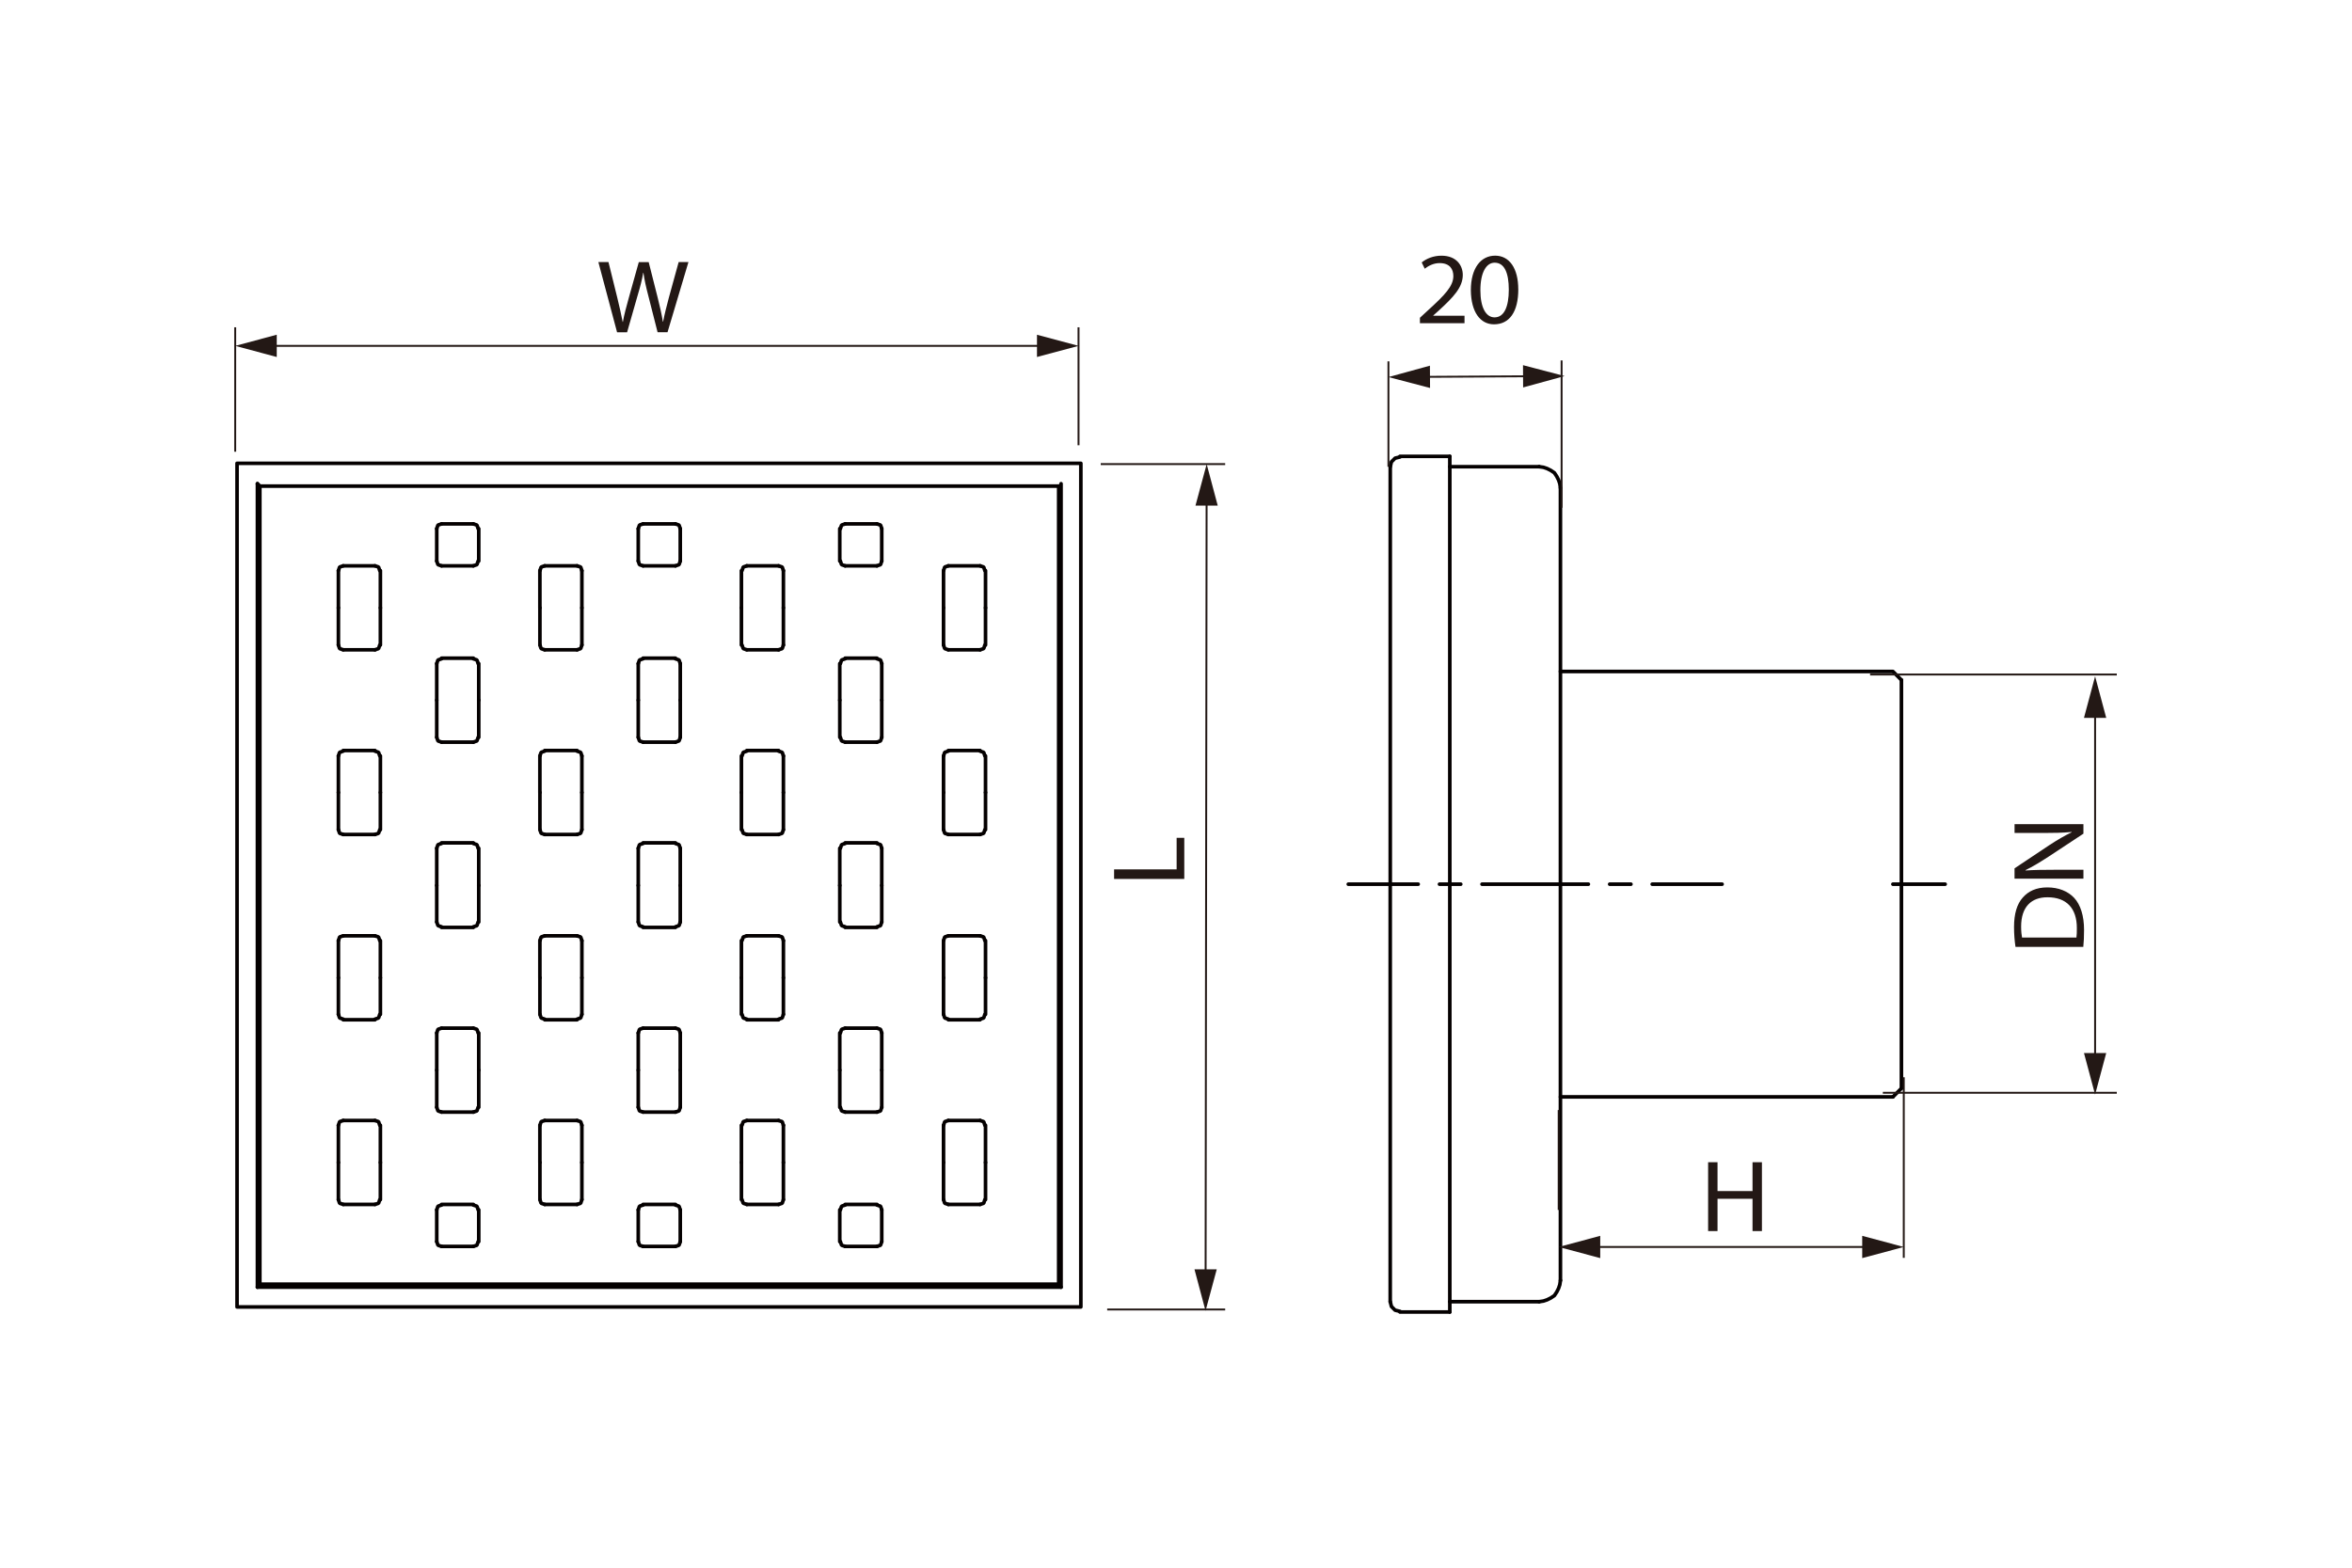 <?xml version="1.0" encoding="UTF-8"?>
<svg id="_图层_1" data-name=" 图层 1" xmlns="http://www.w3.org/2000/svg" width="750" height="500" viewBox="0 0 750 500">
  <defs>
    <style>
      .cls-1 {
        stroke-linejoin: round;
      }

      .cls-1, .cls-2 {
        stroke: #040000;
        stroke-linecap: round;
        stroke-width: 1.15px;
      }

      .cls-1, .cls-2, .cls-3 {
        fill: none;
      }

      .cls-2 {
        stroke-linejoin: bevel;
      }

      .cls-3 {
        stroke: #231815;
        stroke-miterlimit: 10;
        stroke-width: .61px;
      }

      .cls-4 {
        fill: #231815;
      }
    </style>
  </defs>
  <line class="cls-1" x1="337.59" y1="155.04" x2="82.86" y2="155.04"/>
  <polyline class="cls-1" points="82.86 409.58 337.59 409.58 337.59 155.03"/>
  <path class="cls-1" d="M344.66,147.77H75.59M338.35,410.53H82.09M344.66,416.84H75.59M338.35,154.27v256.26M344.66,147.77v269.07M82.09,154.27v256.26M75.59,147.77v269.07M82.86,409.58v-254.54"/>
  <path class="cls-1" d="M82.86,155.03l-.77-.76M338.35,410.53l-.77-.96M82.86,409.58l-.77.96"/>
  <line class="cls-1" x1="107.91" y1="193.86" x2="107.91" y2="182"/>
  <polyline class="cls-2" points="109.44 180.47 108.86 180.66 108.29 180.86 108.1 181.43 107.91 182"/>
  <line class="cls-1" x1="109.44" y1="180.47" x2="119.57" y2="180.47"/>
  <polyline class="cls-2" points="121.1 182 120.91 181.43 120.72 180.85 120.15 180.66 119.58 180.47"/>
  <path class="cls-1" d="M107.91,193.86v11.85M121.3,182v11.86"/>
  <polyline class="cls-2" points="107.91 205.72 108.1 206.29 108.29 206.86 108.87 207.06 109.44 207.24"/>
  <line class="cls-1" x1="109.44" y1="207.25" x2="119.57" y2="207.25"/>
  <polyline class="cls-2" points="119.57 207.25 120.15 207.05 120.72 206.86 120.91 206.29 121.1 205.72"/>
  <path class="cls-1" d="M172.16,193.86v-11.85M121.3,205.72v-11.86"/>
  <polyline class="cls-2" points="173.7 180.47 173.12 180.66 172.55 180.86 172.36 181.43 172.17 182"/>
  <line class="cls-1" x1="173.7" y1="180.47" x2="184.02" y2="180.47"/>
  <polyline class="cls-2" points="185.55 182 185.36 181.43 185.17 180.85 184.59 180.66 184.02 180.47"/>
  <path class="cls-1" d="M172.17,193.86v11.85M185.55,182v11.86"/>
  <polyline class="cls-2" points="172.17 205.72 172.36 206.29 172.55 206.86 173.12 207.06 173.69 207.24"/>
  <line class="cls-1" x1="173.7" y1="207.25" x2="184.02" y2="207.25"/>
  <polyline class="cls-2" points="184.02 207.25 184.6 207.05 185.17 206.86 185.36 206.29 185.55 205.72"/>
  <path class="cls-1" d="M236.42,193.86v-11.85M185.55,205.72v-11.86"/>
  <polyline class="cls-2" points="238.14 180.47 237.57 180.66 236.99 180.86 236.81 181.43 236.61 182"/>
  <line class="cls-1" x1="238.14" y1="180.47" x2="248.28" y2="180.47"/>
  <polyline class="cls-2" points="249.81 182 249.62 181.43 249.43 180.85 248.85 180.66 248.28 180.47"/>
  <path class="cls-1" d="M236.42,193.86v11.85M249.81,182v11.86"/>
  <polyline class="cls-2" points="236.61 205.72 236.8 206.29 237 206.86 237.57 207.06 238.14 207.24"/>
  <line class="cls-1" x1="238.14" y1="207.25" x2="248.28" y2="207.25"/>
  <polyline class="cls-2" points="248.28 207.25 248.85 207.05 249.43 206.86 249.62 206.29 249.81 205.72"/>
  <path class="cls-1" d="M300.87,193.86v-11.85M249.81,205.72v-11.86"/>
  <polyline class="cls-2" points="302.4 180.47 301.82 180.66 301.25 180.86 301.06 181.43 300.87 182"/>
  <line class="cls-1" x1="302.4" y1="180.47" x2="312.53" y2="180.47"/>
  <polyline class="cls-2" points="314.06 182 313.87 181.43 313.68 180.85 313.11 180.66 312.54 180.47"/>
  <path class="cls-1" d="M300.87,193.86v11.85M314.26,182v11.86"/>
  <polyline class="cls-2" points="300.87 205.72 301.06 206.29 301.25 206.86 301.83 207.06 302.4 207.24"/>
  <line class="cls-1" x1="302.4" y1="207.25" x2="312.53" y2="207.25"/>
  <polyline class="cls-2" points="312.54 207.25 313.11 207.05 313.68 206.86 313.87 206.29 314.06 205.72"/>
  <path class="cls-1" d="M107.91,252.76v-11.67M314.26,205.72v-11.86"/>
  <polyline class="cls-2" points="109.44 239.56 108.86 239.76 108.29 239.95 108.1 240.52 107.91 241.09"/>
  <line class="cls-1" x1="109.44" y1="239.37" x2="119.57" y2="239.37"/>
  <polyline class="cls-2" points="121.1 241.09 120.91 240.52 120.72 239.95 120.15 239.76 119.58 239.57"/>
  <path class="cls-1" d="M107.91,252.76v11.85M121.3,241.09v11.67"/>
  <polyline class="cls-2" points="107.91 264.62 108.1 265.19 108.29 265.77 108.87 265.95 109.44 266.15"/>
  <line class="cls-1" x1="109.44" y1="266.15" x2="119.57" y2="266.15"/>
  <polyline class="cls-2" points="119.57 266.15 120.15 265.96 120.72 265.76 120.91 265.19 121.1 264.62"/>
  <path class="cls-1" d="M172.16,252.76v-11.66M121.3,264.62v-11.86"/>
  <polyline class="cls-2" points="173.7 239.56 173.12 239.76 172.55 239.95 172.36 240.52 172.17 241.09"/>
  <line class="cls-1" x1="173.7" y1="239.37" x2="184.02" y2="239.37"/>
  <polyline class="cls-2" points="185.55 241.09 185.36 240.52 185.17 239.95 184.59 239.76 184.02 239.57"/>
  <path class="cls-1" d="M172.17,252.76v11.85M185.55,241.09v11.67"/>
  <polyline class="cls-2" points="172.17 264.62 172.36 265.19 172.55 265.77 173.12 265.95 173.69 266.15"/>
  <line class="cls-1" x1="173.7" y1="266.15" x2="184.02" y2="266.15"/>
  <polyline class="cls-2" points="184.02 266.15 184.6 265.96 185.17 265.76 185.36 265.19 185.55 264.62"/>
  <path class="cls-1" d="M236.42,252.76v-11.66M185.55,264.62v-11.86"/>
  <polyline class="cls-2" points="238.14 239.56 237.57 239.76 236.99 239.95 236.81 240.52 236.61 241.09"/>
  <line class="cls-1" x1="238.14" y1="239.37" x2="248.28" y2="239.37"/>
  <polyline class="cls-2" points="249.81 241.09 249.62 240.52 249.43 239.95 248.85 239.76 248.28 239.57"/>
  <path class="cls-1" d="M236.42,252.76v11.85M249.81,241.09v11.67"/>
  <polyline class="cls-2" points="236.61 264.62 236.8 265.19 237 265.77 237.57 265.95 238.14 266.15"/>
  <line class="cls-1" x1="238.14" y1="266.15" x2="248.28" y2="266.15"/>
  <polyline class="cls-2" points="248.28 266.15 248.85 265.96 249.43 265.76 249.62 265.19 249.81 264.62"/>
  <path class="cls-1" d="M300.87,252.76v-11.66M249.81,264.62v-11.86"/>
  <polyline class="cls-2" points="302.4 239.56 301.82 239.76 301.25 239.95 301.06 240.52 300.87 241.09"/>
  <line class="cls-1" x1="302.4" y1="239.37" x2="312.53" y2="239.37"/>
  <polyline class="cls-2" points="314.06 241.09 313.87 240.52 313.68 239.95 313.11 239.76 312.54 239.57"/>
  <path class="cls-1" d="M300.87,252.76v11.85M314.26,241.09v11.67"/>
  <polyline class="cls-2" points="300.87 264.62 301.06 265.19 301.25 265.77 301.83 265.95 302.4 266.15"/>
  <line class="cls-1" x1="302.4" y1="266.15" x2="312.53" y2="266.15"/>
  <polyline class="cls-2" points="312.54 266.15 313.11 265.96 313.68 265.76 313.87 265.19 314.06 264.62"/>
  <path class="cls-1" d="M107.91,311.86v-11.86M314.26,264.62v-11.86"/>
  <polyline class="cls-2" points="109.44 298.47 108.86 298.66 108.29 298.85 108.1 299.42 107.91 299.99"/>
  <line class="cls-1" x1="109.44" y1="298.47" x2="119.57" y2="298.47"/>
  <polyline class="cls-2" points="121.1 300 120.91 299.42 120.72 298.85 120.15 298.66 119.58 298.47"/>
  <path class="cls-1" d="M107.91,311.85v11.66M121.3,300v11.86"/>
  <polyline class="cls-2" points="107.91 323.52 108.1 324.09 108.29 324.67 108.87 324.86 109.44 325.05"/>
  <line class="cls-1" x1="109.44" y1="325.24" x2="119.57" y2="325.24"/>
  <polyline class="cls-2" points="119.57 325.05 120.15 324.86 120.72 324.67 120.91 324.09 121.1 323.52"/>
  <path class="cls-1" d="M172.16,311.85v-11.85M121.3,323.52v-11.67"/>
  <polyline class="cls-2" points="173.7 298.47 173.12 298.66 172.55 298.85 172.36 299.42 172.17 299.99"/>
  <line class="cls-1" x1="173.7" y1="298.47" x2="184.02" y2="298.47"/>
  <polyline class="cls-2" points="185.55 300 185.36 299.42 185.17 298.85 184.59 298.66 184.02 298.47"/>
  <path class="cls-1" d="M172.17,311.85v11.66M185.55,300v11.86"/>
  <polyline class="cls-2" points="172.17 323.52 172.36 324.09 172.55 324.67 173.12 324.86 173.69 325.05"/>
  <line class="cls-1" x1="173.7" y1="325.24" x2="184.02" y2="325.24"/>
  <polyline class="cls-2" points="184.02 325.05 184.6 324.86 185.17 324.67 185.36 324.09 185.55 323.52"/>
  <path class="cls-1" d="M236.42,311.85v-11.85M185.55,323.52v-11.67"/>
  <polyline class="cls-2" points="238.14 298.47 237.57 298.66 236.99 298.85 236.81 299.42 236.61 299.99"/>
  <line class="cls-1" x1="238.14" y1="298.47" x2="248.28" y2="298.47"/>
  <polyline class="cls-2" points="249.81 300 249.62 299.42 249.43 298.85 248.85 298.66 248.28 298.47"/>
  <path class="cls-1" d="M236.42,311.85v11.66M249.81,300v11.86"/>
  <polyline class="cls-2" points="236.61 323.52 236.8 324.09 237 324.67 237.57 324.86 238.14 325.05"/>
  <line class="cls-1" x1="238.14" y1="325.24" x2="248.28" y2="325.24"/>
  <polyline class="cls-2" points="248.28 325.05 248.85 324.86 249.43 324.67 249.62 324.09 249.81 323.52"/>
  <path class="cls-1" d="M300.87,311.85v-11.85M249.81,323.52v-11.67"/>
  <polyline class="cls-2" points="302.4 298.47 301.82 298.66 301.25 298.85 301.06 299.42 300.87 299.99"/>
  <line class="cls-1" x1="302.4" y1="298.47" x2="312.53" y2="298.47"/>
  <polyline class="cls-2" points="314.06 300 313.87 299.42 313.68 298.85 313.11 298.66 312.54 298.47"/>
  <path class="cls-1" d="M300.87,311.85v11.66M314.26,300v11.86"/>
  <polyline class="cls-2" points="300.87 323.52 301.06 324.09 301.25 324.67 301.83 324.86 302.4 325.05"/>
  <line class="cls-1" x1="302.4" y1="325.24" x2="312.53" y2="325.24"/>
  <polyline class="cls-2" points="312.54 325.05 313.11 324.86 313.68 324.67 313.87 324.09 314.06 323.52"/>
  <path class="cls-1" d="M107.91,370.76v-11.86M314.26,323.52v-11.67"/>
  <polyline class="cls-2" points="109.44 357.37 108.86 357.56 108.29 357.75 108.1 358.33 107.91 358.9"/>
  <line class="cls-1" x1="109.44" y1="357.37" x2="119.57" y2="357.37"/>
  <polyline class="cls-2" points="121.1 358.9 120.91 358.32 120.72 357.75 120.15 357.56 119.58 357.37"/>
  <path class="cls-1" d="M107.91,370.76v11.85M121.3,358.9v11.86"/>
  <polyline class="cls-2" points="107.91 382.61 108.1 383.19 108.29 383.76 108.87 383.95 109.44 384.14"/>
  <line class="cls-1" x1="109.44" y1="384.14" x2="119.57" y2="384.14"/>
  <polyline class="cls-2" points="119.57 384.14 120.15 383.95 120.72 383.76 120.91 383.18 121.1 382.61"/>
  <path class="cls-1" d="M172.16,370.75v-11.85M121.3,382.61v-11.86"/>
  <polyline class="cls-2" points="173.7 357.37 173.12 357.56 172.55 357.75 172.36 358.33 172.17 358.9"/>
  <line class="cls-1" x1="173.7" y1="357.37" x2="184.02" y2="357.37"/>
  <polyline class="cls-2" points="185.55 358.9 185.36 358.32 185.17 357.75 184.59 357.56 184.02 357.37"/>
  <path class="cls-1" d="M172.17,370.76v11.85M185.55,358.9v11.86"/>
  <polyline class="cls-2" points="172.17 382.61 172.36 383.19 172.55 383.76 173.12 383.95 173.69 384.14"/>
  <line class="cls-1" x1="173.7" y1="384.14" x2="184.02" y2="384.14"/>
  <polyline class="cls-2" points="184.02 384.14 184.6 383.95 185.17 383.76 185.36 383.18 185.55 382.61"/>
  <path class="cls-1" d="M236.42,370.75v-11.85M185.55,382.61v-11.86"/>
  <polyline class="cls-2" points="238.14 357.37 237.57 357.56 236.99 357.75 236.81 358.33 236.61 358.9"/>
  <line class="cls-1" x1="238.14" y1="357.37" x2="248.28" y2="357.37"/>
  <polyline class="cls-2" points="249.81 358.9 249.62 358.32 249.43 357.75 248.85 357.56 248.28 357.37"/>
  <path class="cls-1" d="M236.42,370.76v11.85M249.81,358.9v11.86"/>
  <polyline class="cls-2" points="236.61 382.61 236.8 383.19 237 383.76 237.57 383.95 238.14 384.14"/>
  <line class="cls-1" x1="238.14" y1="384.14" x2="248.28" y2="384.14"/>
  <polyline class="cls-2" points="248.28 384.14 248.85 383.95 249.43 383.76 249.62 383.18 249.81 382.61"/>
  <path class="cls-1" d="M300.87,370.75v-11.85M249.81,382.61v-11.86"/>
  <polyline class="cls-2" points="302.4 357.37 301.82 357.56 301.25 357.75 301.06 358.33 300.87 358.9"/>
  <line class="cls-1" x1="302.4" y1="357.37" x2="312.53" y2="357.37"/>
  <polyline class="cls-2" points="314.06 358.9 313.87 358.32 313.68 357.75 313.11 357.56 312.54 357.37"/>
  <path class="cls-1" d="M300.87,370.76v11.85M314.26,358.9v11.86"/>
  <polyline class="cls-2" points="300.87 382.61 301.06 383.19 301.25 383.76 301.83 383.95 302.4 384.14"/>
  <line class="cls-1" x1="302.4" y1="384.14" x2="312.53" y2="384.14"/>
  <polyline class="cls-2" points="312.54 384.14 313.11 383.95 313.68 383.76 313.87 383.18 314.06 382.61"/>
  <path class="cls-1" d="M139.27,223.31v-11.67M314.26,382.61v-11.86"/>
  <polyline class="cls-2" points="140.8 210.11 140.23 210.31 139.65 210.5 139.46 211.07 139.27 211.64"/>
  <line class="cls-1" x1="140.8" y1="209.92" x2="150.94" y2="209.92"/>
  <polyline class="cls-2" points="152.47 211.64 152.28 211.07 152.08 210.49 151.51 210.3 150.94 210.12"/>
  <path class="cls-1" d="M139.27,223.31v11.85M152.66,211.64v11.67"/>
  <polyline class="cls-2" points="139.27 235.17 139.46 235.74 139.66 236.32 140.23 236.5 140.8 236.69"/>
  <line class="cls-1" x1="140.8" y1="236.7" x2="150.94" y2="236.7"/>
  <polyline class="cls-2" points="150.94 236.7 151.51 236.5 152.09 236.31 152.27 235.74 152.47 235.17"/>
  <path class="cls-1" d="M203.53,223.31v-11.66M152.66,235.17v-11.86"/>
  <polyline class="cls-2" points="205.06 210.11 204.48 210.31 203.91 210.5 203.72 211.07 203.53 211.64"/>
  <line class="cls-1" x1="205.06" y1="209.92" x2="215.38" y2="209.92"/>
  <polyline class="cls-2" points="216.92 211.64 216.72 211.07 216.53 210.49 215.96 210.3 215.39 210.12"/>
  <path class="cls-1" d="M203.53,223.31v11.85M216.92,211.64v11.67"/>
  <polyline class="cls-2" points="203.53 235.17 203.72 235.74 203.91 236.32 204.49 236.5 205.06 236.69"/>
  <line class="cls-1" x1="205.06" y1="236.7" x2="215.38" y2="236.7"/>
  <polyline class="cls-2" points="215.39 236.7 215.96 236.5 216.53 236.31 216.73 235.74 216.91 235.17"/>
  <path class="cls-1" d="M267.78,223.31v-11.66M216.92,235.17v-11.86"/>
  <polyline class="cls-2" points="269.51 210.11 268.93 210.31 268.36 210.5 268.17 211.07 267.98 211.64"/>
  <line class="cls-1" x1="269.51" y1="209.92" x2="279.64" y2="209.92"/>
  <polyline class="cls-2" points="281.17 211.64 280.98 211.07 280.79 210.49 280.21 210.3 279.64 210.12"/>
  <path class="cls-1" d="M267.79,223.31v11.85M281.17,211.64v11.67"/>
  <polyline class="cls-2" points="267.98 235.17 268.17 235.74 268.36 236.32 268.93 236.5 269.5 236.69"/>
  <line class="cls-1" x1="269.51" y1="236.7" x2="279.64" y2="236.7"/>
  <polyline class="cls-2" points="279.64 236.7 280.22 236.5 280.79 236.31 280.98 235.74 281.17 235.17"/>
  <path class="cls-1" d="M139.27,282.4v-11.86M281.17,235.17v-11.86"/>
  <polyline class="cls-2" points="140.8 269.02 140.23 269.21 139.65 269.4 139.46 269.97 139.27 270.54"/>
  <line class="cls-1" x1="140.8" y1="268.82" x2="150.94" y2="268.82"/>
  <polyline class="cls-2" points="152.47 270.55 152.28 269.97 152.08 269.4 151.51 269.21 150.94 269.02"/>
  <path class="cls-1" d="M139.27,282.4v11.66M152.66,270.55v11.86"/>
  <polyline class="cls-2" points="139.27 294.07 139.46 294.64 139.66 295.22 140.23 295.41 140.8 295.6"/>
  <line class="cls-1" x1="140.8" y1="295.79" x2="150.94" y2="295.79"/>
  <polyline class="cls-2" points="150.94 295.6 151.51 295.41 152.09 295.22 152.27 294.64 152.47 294.07"/>
  <path class="cls-1" d="M203.53,282.4v-11.85M152.66,294.07v-11.67"/>
  <polyline class="cls-2" points="205.06 269.02 204.48 269.21 203.91 269.4 203.72 269.97 203.53 270.54"/>
  <line class="cls-1" x1="205.06" y1="268.82" x2="215.38" y2="268.82"/>
  <polyline class="cls-2" points="216.92 270.55 216.72 269.97 216.53 269.4 215.96 269.21 215.39 269.02"/>
  <path class="cls-1" d="M203.53,282.4v11.66M216.92,270.55v11.86"/>
  <polyline class="cls-2" points="203.53 294.07 203.72 294.64 203.91 295.22 204.49 295.41 205.06 295.6"/>
  <line class="cls-1" x1="205.06" y1="295.79" x2="215.38" y2="295.79"/>
  <polyline class="cls-2" points="215.39 295.6 215.96 295.41 216.53 295.22 216.73 294.64 216.91 294.07"/>
  <path class="cls-1" d="M267.78,282.4v-11.85M216.92,294.07v-11.67"/>
  <polyline class="cls-2" points="269.51 269.02 268.93 269.21 268.36 269.4 268.17 269.97 267.98 270.54"/>
  <line class="cls-1" x1="269.51" y1="268.82" x2="279.64" y2="268.82"/>
  <polyline class="cls-2" points="281.17 270.55 280.98 269.97 280.79 269.4 280.21 269.21 279.64 269.02"/>
  <path class="cls-1" d="M267.79,282.4v11.66M281.17,270.55v11.86"/>
  <polyline class="cls-2" points="267.98 294.07 268.17 294.64 268.36 295.22 268.93 295.41 269.5 295.6"/>
  <line class="cls-1" x1="269.51" y1="295.79" x2="279.64" y2="295.79"/>
  <polyline class="cls-2" points="279.64 295.6 280.22 295.41 280.79 295.22 280.98 294.64 281.17 294.07"/>
  <path class="cls-1" d="M139.27,341.31v-11.86M281.17,294.07v-11.67"/>
  <polyline class="cls-2" points="140.8 327.92 140.23 328.11 139.65 328.3 139.46 328.88 139.27 329.45"/>
  <line class="cls-1" x1="140.8" y1="327.92" x2="150.94" y2="327.92"/>
  <polyline class="cls-2" points="152.47 329.45 152.28 328.87 152.08 328.3 151.51 328.11 150.94 327.92"/>
  <path class="cls-1" d="M139.27,341.31v11.85M152.66,329.45v11.86"/>
  <polyline class="cls-2" points="139.27 353.16 139.46 353.74 139.66 354.31 140.23 354.5 140.8 354.69"/>
  <line class="cls-1" x1="140.8" y1="354.69" x2="150.94" y2="354.69"/>
  <polyline class="cls-2" points="150.94 354.69 151.51 354.5 152.09 354.31 152.27 353.73 152.47 353.16"/>
  <path class="cls-1" d="M203.53,341.3v-11.85M152.66,353.16v-11.86"/>
  <polyline class="cls-2" points="205.06 327.92 204.48 328.11 203.91 328.3 203.72 328.88 203.53 329.45"/>
  <line class="cls-1" x1="205.06" y1="327.92" x2="215.38" y2="327.92"/>
  <polyline class="cls-2" points="216.92 329.45 216.72 328.87 216.53 328.3 215.96 328.11 215.39 327.92"/>
  <path class="cls-1" d="M203.53,341.31v11.85M216.92,329.45v11.86"/>
  <polyline class="cls-2" points="203.53 353.16 203.72 353.74 203.91 354.31 204.49 354.5 205.06 354.69"/>
  <line class="cls-1" x1="205.06" y1="354.69" x2="215.38" y2="354.69"/>
  <polyline class="cls-2" points="215.39 354.69 215.96 354.5 216.53 354.31 216.73 353.73 216.91 353.16"/>
  <path class="cls-1" d="M267.78,341.3v-11.85M216.92,353.16v-11.86"/>
  <polyline class="cls-2" points="269.51 327.92 268.93 328.11 268.36 328.3 268.17 328.88 267.98 329.45"/>
  <line class="cls-1" x1="269.51" y1="327.92" x2="279.64" y2="327.92"/>
  <polyline class="cls-2" points="281.17 329.45 280.98 328.87 280.79 328.3 280.21 328.11 279.64 327.92"/>
  <path class="cls-1" d="M267.79,341.31v11.85M281.17,329.45v11.86"/>
  <polyline class="cls-2" points="267.98 353.16 268.17 353.74 268.36 354.31 268.93 354.5 269.5 354.69"/>
  <line class="cls-1" x1="269.51" y1="354.69" x2="279.64" y2="354.69"/>
  <polyline class="cls-2" points="279.64 354.69 280.22 354.5 280.79 354.31 280.98 353.73 281.17 353.16"/>
  <path class="cls-1" d="M281.17,178.94v-10.33M281.17,353.16v-11.86"/>
  <polyline class="cls-2" points="279.64 180.47 280.22 180.28 280.79 180.09 280.98 179.51 281.17 178.94"/>
  <line class="cls-1" x1="267.78" y1="168.61" x2="267.78" y2="178.94"/>
  <polyline class="cls-2" points="267.98 178.94 268.17 179.52 268.36 180.09 268.93 180.28 269.5 180.47"/>
  <path class="cls-1" d="M279.64,167.09h-10.13M269.51,180.47h10.13"/>
  <polyline class="cls-2" points="281.17 168.61 280.98 168.04 280.79 167.47 280.21 167.28 279.64 167.09"/>
  <polyline class="cls-2" points="269.51 167.09 268.93 167.28 268.36 167.47 268.17 168.04 267.98 168.61"/>
  <line class="cls-1" x1="216.92" y1="178.94" x2="216.92" y2="168.62"/>
  <polyline class="cls-2" points="215.39 180.47 215.96 180.28 216.53 180.09 216.73 179.51 216.91 178.94"/>
  <line class="cls-1" x1="203.53" y1="168.61" x2="203.53" y2="178.94"/>
  <polyline class="cls-2" points="203.53 178.94 203.72 179.52 203.91 180.09 204.49 180.28 205.06 180.47"/>
  <path class="cls-1" d="M215.38,167.09h-10.33M205.06,180.47h10.33"/>
  <polyline class="cls-2" points="216.92 168.61 216.72 168.04 216.53 167.47 215.96 167.28 215.39 167.09"/>
  <polyline class="cls-2" points="205.06 167.09 204.48 167.28 203.91 167.47 203.72 168.04 203.53 168.61"/>
  <line class="cls-1" x1="152.66" y1="178.94" x2="152.66" y2="168.62"/>
  <polyline class="cls-2" points="150.94 180.47 151.51 180.28 152.09 180.09 152.27 179.51 152.47 178.94"/>
  <line class="cls-1" x1="139.27" y1="168.61" x2="139.27" y2="178.94"/>
  <polyline class="cls-2" points="139.27 178.94 139.46 179.52 139.66 180.09 140.23 180.28 140.8 180.47"/>
  <path class="cls-1" d="M150.94,167.09h-10.13M140.8,180.47h10.13"/>
  <polyline class="cls-2" points="152.47 168.61 152.28 168.04 152.08 167.47 151.51 167.28 150.94 167.09"/>
  <polyline class="cls-2" points="140.8 167.09 140.23 167.28 139.65 167.47 139.46 168.04 139.27 168.61"/>
  <line class="cls-1" x1="281.17" y1="385.86" x2="281.17" y2="396"/>
  <polyline class="cls-2" points="281.17 385.86 280.98 385.29 280.79 384.71 280.21 384.53 279.64 384.33"/>
  <line class="cls-1" x1="267.78" y1="396" x2="267.78" y2="385.86"/>
  <polyline class="cls-2" points="269.51 384.33 268.93 384.52 268.36 384.72 268.17 385.29 267.98 385.86"/>
  <path class="cls-1" d="M279.64,397.53h-10.13M269.51,384.14h10.13"/>
  <polyline class="cls-2" points="279.64 397.53 280.22 397.34 280.79 397.15 280.98 396.57 281.17 396"/>
  <polyline class="cls-2" points="267.98 396 268.17 396.57 268.36 397.15 268.93 397.34 269.5 397.53"/>
  <line class="cls-1" x1="216.92" y1="385.86" x2="216.92" y2="396"/>
  <polyline class="cls-2" points="216.92 385.86 216.72 385.29 216.53 384.71 215.96 384.53 215.39 384.33"/>
  <line class="cls-1" x1="203.53" y1="396" x2="203.53" y2="385.86"/>
  <polyline class="cls-2" points="205.06 384.33 204.48 384.52 203.91 384.72 203.72 385.29 203.53 385.86"/>
  <path class="cls-1" d="M215.38,397.53h-10.33M205.06,384.14h10.33"/>
  <polyline class="cls-2" points="215.39 397.53 215.96 397.34 216.53 397.15 216.73 396.57 216.91 396"/>
  <polyline class="cls-2" points="203.53 396 203.72 396.57 203.91 397.15 204.49 397.34 205.06 397.53"/>
  <line class="cls-1" x1="152.66" y1="385.86" x2="152.66" y2="396"/>
  <polyline class="cls-2" points="152.47 385.86 152.28 385.29 152.08 384.71 151.51 384.53 150.94 384.33"/>
  <line class="cls-1" x1="139.27" y1="396" x2="139.27" y2="385.86"/>
  <polyline class="cls-2" points="140.8 384.33 140.23 384.52 139.65 384.72 139.46 385.29 139.27 385.86"/>
  <path class="cls-1" d="M150.94,397.53h-10.13M140.8,384.14h10.13"/>
  <polyline class="cls-2" points="150.94 397.53 151.51 397.34 152.09 397.15 152.27 396.57 152.47 396"/>
  <polyline class="cls-2" points="139.27 396 139.46 396.57 139.66 397.15 140.23 397.34 140.8 397.53"/>
  <line class="cls-3" x1="75" y1="104.39" x2="75" y2="144.07"/>
  <line class="cls-3" x1="343.92" y1="104.39" x2="343.92" y2="142.01"/>
  <line class="cls-3" x1="85.83" y1="110.31" x2="333.09" y2="110.31"/>
  <polygon class="cls-4" points="88.25 113.86 75 110.31 88.25 106.76 88.25 113.86"/>
  <polygon class="cls-4" points="330.67 113.86 343.92 110.31 330.67 106.76 330.67 113.86"/>
  <path class="cls-4" d="M196.77,105.97l-5.96-22.38h3.22l2.8,11.32c.68,2.8,1.31,5.57,1.72,7.74h.08c.38-2.22,1.12-4.89,1.91-7.77l3.16-11.29h3.15l2.87,11.34c.66,2.68,1.29,5.32,1.65,7.67h.08c.47-2.45,1.12-4.95,1.85-7.73l3.11-11.29h3.12l-6.67,22.38h-3.17l-2.96-11.64c-.75-2.88-1.24-5.06-1.55-7.32h-.07c-.39,2.25-.94,4.42-1.81,7.32l-3.33,11.65h-3.2,0Z"/>
  <line class="cls-3" x1="390.68" y1="148.02" x2="351" y2="148.02"/>
  <line class="cls-3" x1="390.68" y1="417.65" x2="353.06" y2="417.65"/>
  <line class="cls-3" x1="384.76" y1="158.85" x2="384.44" y2="407.26"/>
  <polygon class="cls-4" points="381.21 161.26 384.78 148.02 388.31 161.27 381.21 161.26"/>
  <polygon class="cls-4" points="380.89 404.84 384.42 418.09 387.99 404.85 380.89 404.84"/>
  <polygon class="cls-4" points="355.26 277.28 375.2 277.28 375.2 267.22 377.64 267.22 377.64 280.33 355.26 280.33 355.26 277.28"/>
  <path class="cls-1" d="M465.8,282h-6.78M506.5,282h-33.92M520.07,282h-6.78M549.14,282h-22.29M620.27,282h-16.67"/>
  <line class="cls-1" x1="452.23" y1="282" x2="429.94" y2="282"/>
  <polyline class="cls-1" points="497.59 214.16 603.61 214.16 606.32 216.88"/>
  <path class="cls-1" d="M490.8,148.85h-28.49M462.31,145.55h-15.89"/>
  <polyline class="cls-2" points="497.59 155.63 497.39 154.27 497 153.11 496.42 151.95 495.65 150.79 494.48 150.01 493.32 149.43 492.16 149.04 490.8 148.85"/>
  <path class="cls-1" d="M462.31,145.55v272.9M606.32,216.88v65.12M443.32,148.85v133.16"/>
  <polyline class="cls-2" points="446.42 145.75 445.64 145.94 444.87 146.13 444.29 146.72 443.7 147.29 443.51 148.07 443.32 148.85"/>
  <path class="cls-1" d="M606.32,347.12v-65.12M443.31,415.16v-133.16M490.8,415.16h-28.49M462.31,418.45h-15.9M603.61,349.84h-106.02"/>
  <polyline class="cls-2" points="443.32 415.16 443.51 415.93 443.7 416.7 444.29 417.29 444.86 417.87 445.64 418.06 446.42 418.26"/>
  <path class="cls-1" d="M497.59,155.63v252.74M606.32,347.13l-2.71,2.71"/>
  <polyline class="cls-2" points="490.8 415.16 492.16 414.96 493.32 414.57 494.49 413.99 495.65 413.22 496.42 412.06 497 410.89 497.39 409.73 497.59 408.37"/>
  <line class="cls-3" x1="442.74" y1="115.25" x2="442.74" y2="148.85"/>
  <line class="cls-3" x1="497.96" y1="114.96" x2="497.96" y2="161.94"/>
  <line class="cls-3" x1="453.57" y1="120.2" x2="488.09" y2="120"/>
  <polygon class="cls-4" points="456.01 123.74 442.74 120.26 455.97 116.63 456.01 123.74"/>
  <polygon class="cls-4" points="485.69 123.57 498.92 119.94 485.65 116.47 485.69 123.57"/>
  <path class="cls-4" d="M452.79,101.34l2.36-2.18c5.68-5.15,8.27-7.91,8.29-11.1,0-2.15-1.07-4.15-4.39-4.15-2.04,0-3.7.99-4.74,1.79l-.96-2c1.52-1.23,3.73-2.15,6.3-2.15,4.79,0,6.8,3.13,6.8,6.14,0,3.94-2.98,7.09-7.67,11.37l-1.76,1.58v.07h9.98v2.37h-14.22v-1.74h.01ZM484.15,92.28c0,7.19-2.83,11.16-7.75,11.16-4.35,0-7.31-3.87-7.38-10.87,0-7.12,3.23-11.03,7.75-11.03s7.37,3.99,7.37,10.73h.01ZM472.06,92.58c0,5.52,1.78,8.64,4.52,8.64,3.07,0,4.54-3.42,4.54-8.81s-1.39-8.63-4.52-8.63c-2.62,0-4.54,3.06-4.54,8.8Z"/>
  <line class="cls-3" x1="607.07" y1="401.18" x2="607.07" y2="343.58"/>
  <line class="cls-3" x1="497.03" y1="385.9" x2="497.03" y2="354.04"/>
  <line class="cls-3" x1="596.24" y1="397.71" x2="507.86" y2="397.71"/>
  <polygon class="cls-4" points="593.82 394.16 607.07 397.71 593.82 401.26 593.82 394.16"/>
  <polygon class="cls-4" points="510.28 394.16 497.03 397.71 510.28 401.26 510.28 394.16"/>
  <polygon class="cls-4" points="547.68 370.68 547.68 379.88 558.84 379.88 558.84 370.68 561.84 370.68 561.84 392.64 558.84 392.64 558.84 382.34 547.68 382.34 547.68 392.64 544.68 392.64 544.68 370.68 547.68 370.68"/>
  <line class="cls-3" x1="675" y1="215.13" x2="596.33" y2="215.13"/>
  <line class="cls-3" x1="675" y1="348.53" x2="600.4" y2="348.53"/>
  <line class="cls-3" x1="668.08" y1="226.53" x2="668.08" y2="338.27"/>
  <polygon class="cls-4" points="664.53 228.96 668.08 215.7 671.63 228.96 664.53 228.96"/>
  <polygon class="cls-4" points="664.53 335.85 668.08 349.1 671.63 335.85 664.53 335.85"/>
  <path class="cls-4" d="M642.7,302.01c-.28-1.83-.47-4-.47-6.35,0-4.27.96-7.34,2.76-9.36,1.78-2.06,4.32-3.27,7.86-3.27s6.51,1.18,8.54,3.32c2.04,2.18,3.17,5.75,3.17,10.22,0,2.14-.08,3.91-.24,5.43h-21.62ZM664.35,280.23h-21.96v-3.28l11.1-7.4c2.58-1.69,4.88-3.03,7.15-4.12l-.03-.08c-2.93.27-5.61.32-9.01.32h-9.2v-2.81h21.96v3.03l-11.13,7.34c-2.46,1.59-4.96,3.14-7.35,4.3l.03.1c2.78-.18,5.43-.22,9.06-.22h9.39v2.81h-.01ZM662.26,296.01c.01-6.39-3.37-9.83-9.31-9.83-5.19-.04-8.46,3.05-8.46,9.34,0,1.54.14,2.7.29,3.5h17.35c.12-.76.13-1.86.13-3h0Z"/>
</svg>